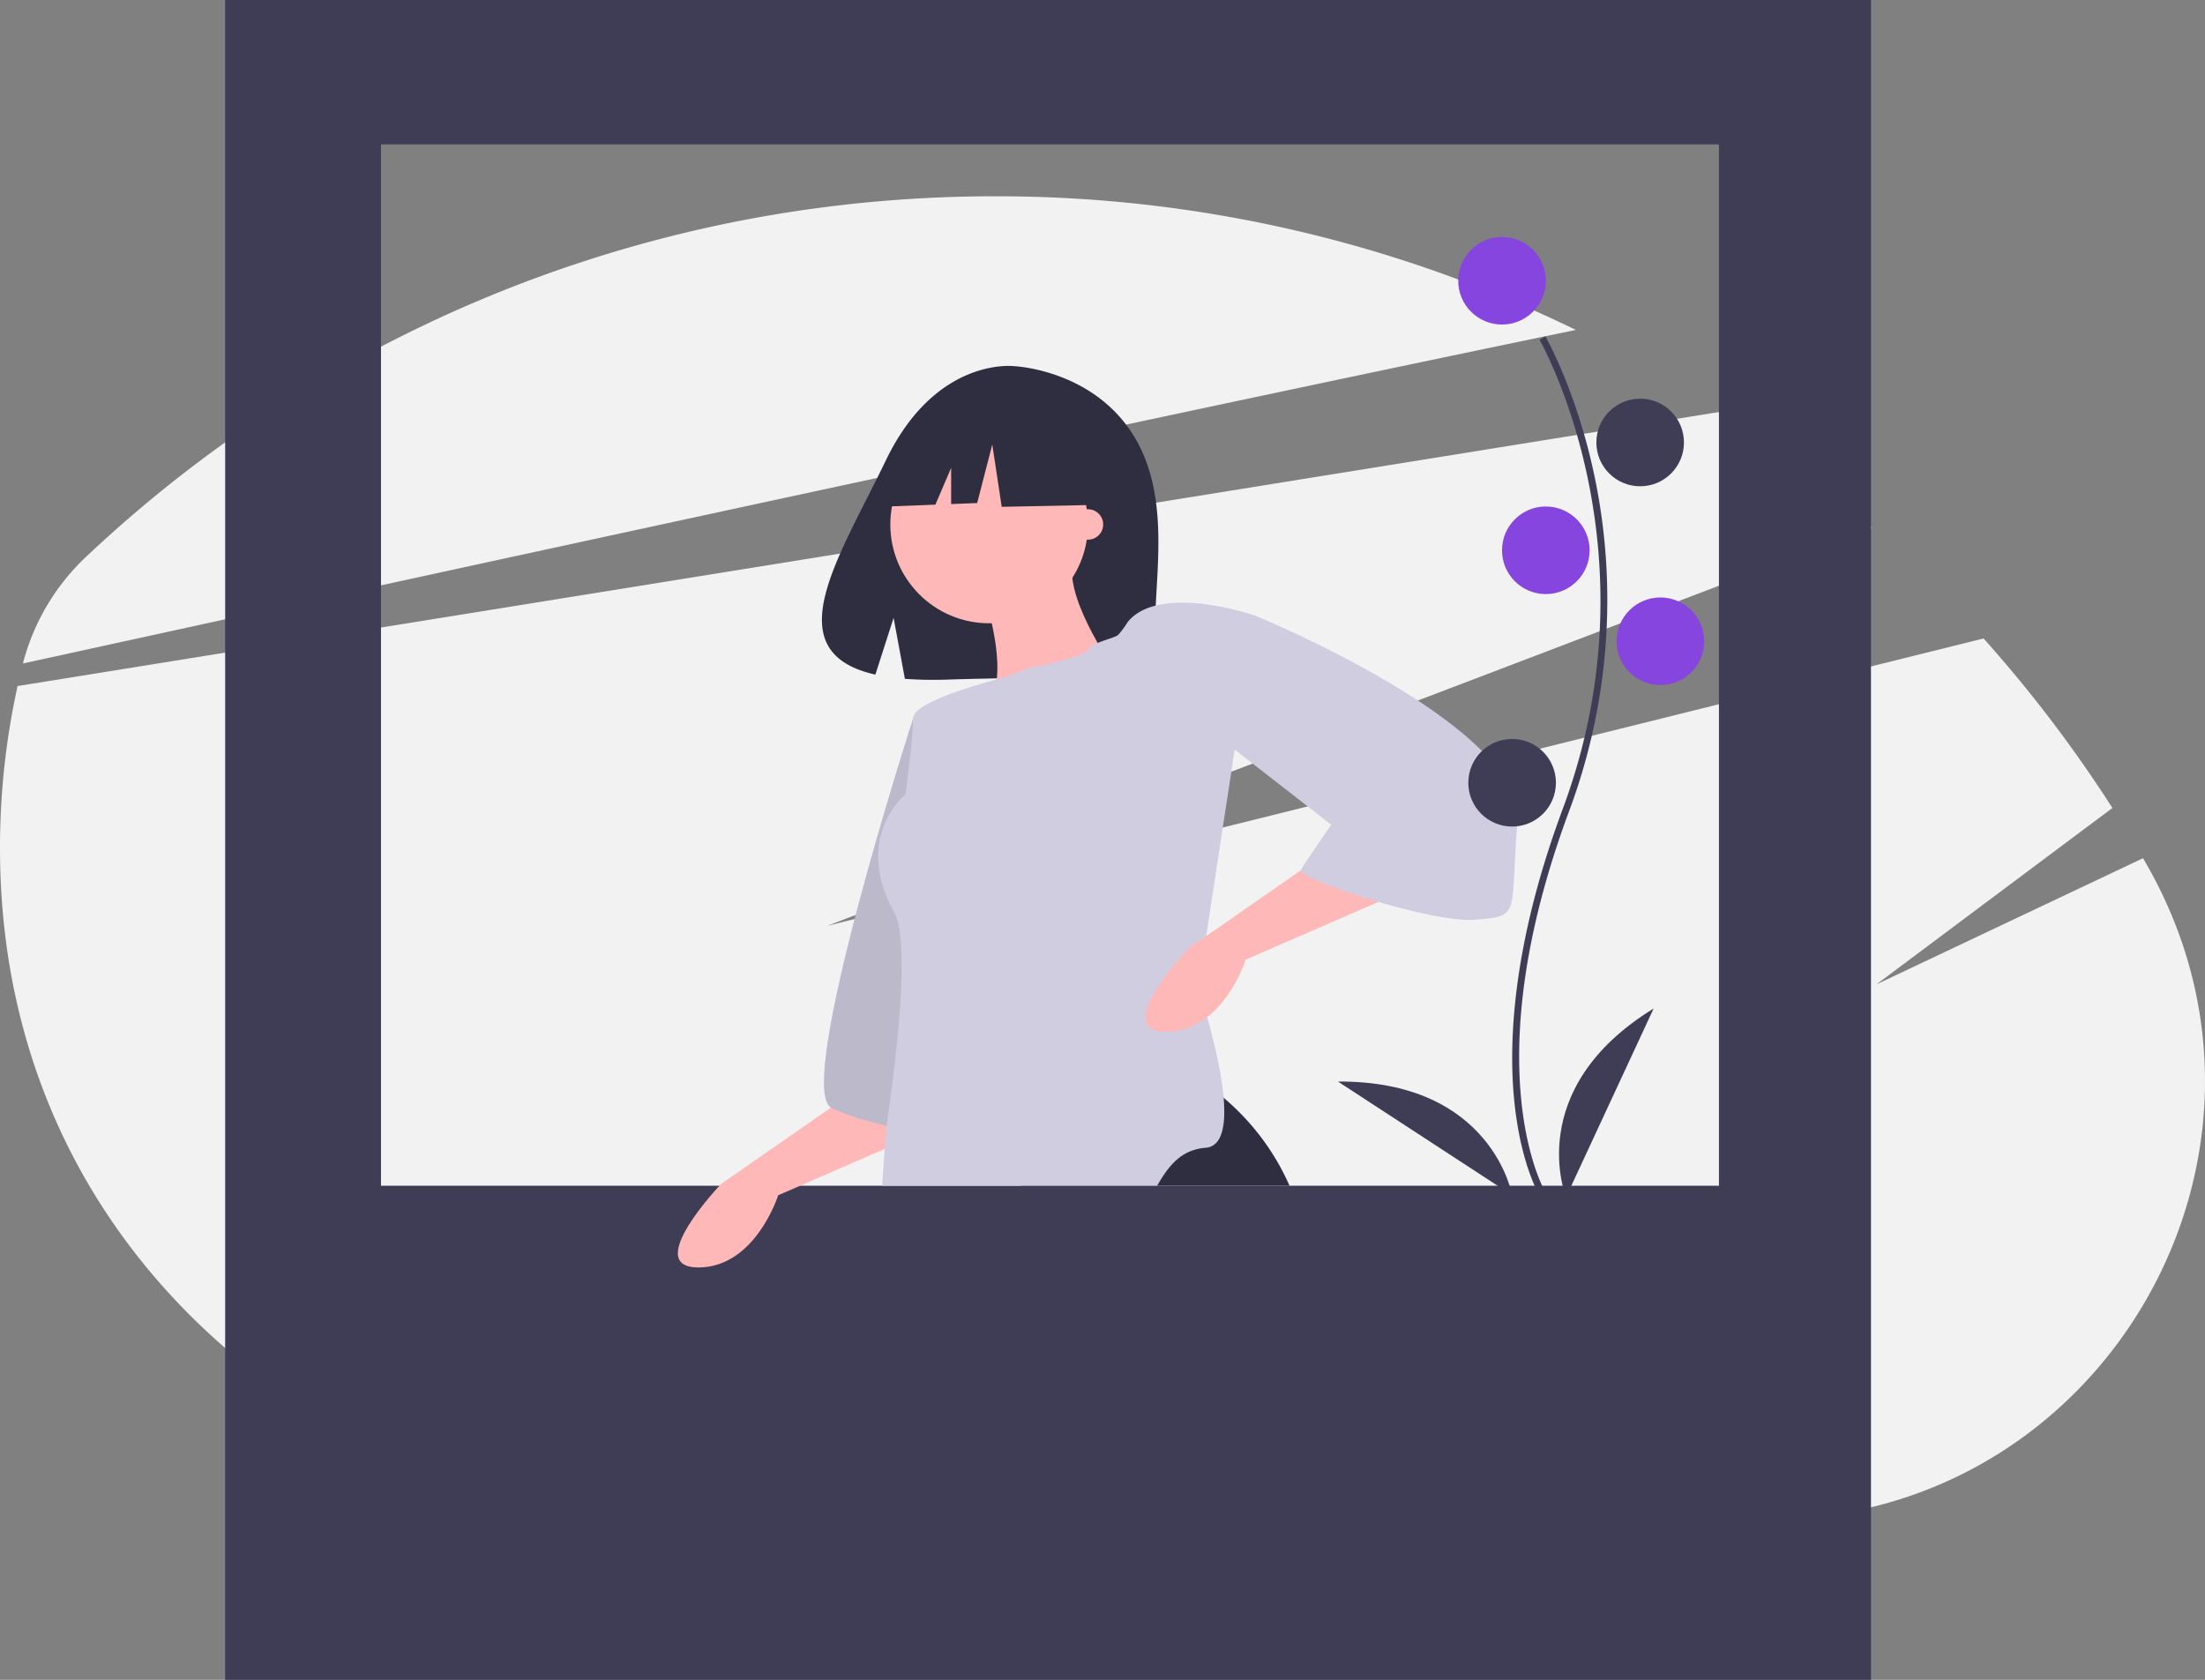 <svg id="fd9b490f-82a4-477b-ac7e-4c73995efbb2" data-name="Layer 1" xmlns="http://www.w3.org/2000/svg" width="952" height="725.342" viewBox="0 0 952 725.342"><rect x="0" y="0" width="952" height="725.342" fill="#808080" stroke="none"/><title>polaroid</title><path d="M886.635,743.472H371.853C235.419,713.258,124,609.192,124,453.568a324.068,324.068,0,0,1,7.591-70.003l414.937-66.838,320.098-51.557a572.474,572.474,0,0,1,65.478,49.91L625.709,431.957l-144.54,55.139,162.321-40.345,336.907-83.735a574.658,574.658,0,0,1,55.625,73.198l-101.884,76.175,115.11-54.484q.731,1.26,1.455,2.524C1122.926,586.457,1031.891,743.472,886.635,743.472Z" transform="translate(-124 -87.329)" fill="#f2f2f2"/><path d="M804.372,229.797C726.451,245.891,630.65,266.232,532.15,287.377c-142.417,30.581-290.47,62.859-398.257,86.454l.072-.279a96.326,96.326,0,0,1,27.519-46.096A570.783,570.783,0,0,1,456.531,180.284h.01a576.217,576.217,0,0,1,97.061-8.196A570.21,570.21,0,0,1,804.372,229.797Z" transform="translate(-124 -87.329)" fill="#f2f2f2"/><path d="M221.213,87.329v725.342H931.785V87.329ZM866.144,599.335H288.496V149.689h577.648Z" transform="translate(-124 -87.329)" fill="#3f3d56"/><path d="M614.035,276.422c-17.518-29.599-52.175-30.979-52.175-30.979s-33.771-4.319-55.435,40.761c-20.193,42.018-48.061,82.588-4.487,92.424l7.871-24.498,4.874,26.321a170.498,170.498,0,0,0,18.644.319c46.665-1.507,91.106.441,89.675-16.305C621.1,342.206,630.89,304.902,614.035,276.422Z" transform="translate(-124 -87.329)" fill="#2f2e41"/><path d="M494.447,557.488l-59.078,41.026s-34.462,36.103-9.846,36.103S459.985,603.438,459.985,603.438l75.488-32.821Z" transform="translate(-124 -87.329)" fill="#ffb8b8"/><path d="M518.242,397.487s-51.693,160.002-35.282,168.207S535.473,578.822,535.473,578.822Z" transform="translate(-124 -87.329)" fill="#d0cde1"/><path d="M518.242,397.487s-51.693,160.002-35.282,168.207S535.473,578.822,535.473,578.822Z" transform="translate(-124 -87.329)" opacity="0.1"/><path d="M680.755,599.335H564.388l82.676-41.847a52.717,52.717,0,0,1,5.235,3.873A104.969,104.969,0,0,1,680.755,599.335Z" transform="translate(-124 -87.329)" fill="#2f2e41"/><circle cx="427.063" cy="226.464" r="42.667" fill="#ffb8b8"/><path d="M550.242,349.076s9.846,31.18,0,42.667,54.154-16.41,54.154-16.41-22.975-32.821-16.41-47.59Z" transform="translate(-124 -87.329)" fill="#ffb8b8"/><path d="M644.767,491.535l-3.446,22.466s1.74,5.104,3.856,12.538c2.757,9.699,6.154,23.368,7.122,34.823,1.001,11.619-.509,20.973-7.697,21.563-10.306.853-15.672,7.106-21.022,16.41H504.868c.312-5.12.689-10.437,1.132-15.902q.369-4.923.821-9.978c.328-3.873,11.956-76.62,3.216-92.276C491.99,448.852,514.96,430.307,514.96,430.307s3.282-24.616,3.282-32.821c0-6.433,25.206-13.867,36.103-16.788.706-.18,1.329-.361,1.904-.492,1.887-.492,3.02-.771,3.02-.771l8.615-3.528s24.205-4.677,25.846-7.959c.591-1.182,2.248-2.15,4.201-2.987,3.463-1.477,7.877-2.527,8.927-3.577a41.828,41.828,0,0,0,4.053-5.514c2.987-3.66,7.253-5.859,12.078-7.057,17.625-4.447,42.946,4.365,42.946,4.365l-8.862,57.847Z" transform="translate(-124 -87.329)" fill="#d0cde1"/><path d="M696.295,455.744l-59.078,41.026s-34.462,36.103-9.846,36.103,34.462-31.18,34.462-31.18l75.488-32.821Z" transform="translate(-124 -87.329)" fill="#ffb8b8"/><path d="M594.803,273.568l-34.239-17.935-21.482,3.333a38.404,38.404,0,0,0-31.567,29.469l-4.017,17.742,24.352-.937,6.803-15.874V304.979l11.237-.432,6.522-25.272,4.076,26.902,39.946-.815Z" transform="translate(-124 -87.329)" fill="#2f2e41"/><path d="M654.449,356.46l11.487-3.282s116.514,47.59,113.232,88.616,1.641,41.026-18.051,42.667-77.129-18.051-75.488-21.334S698.757,443.436,698.757,443.436l-44.308-34.462Z" transform="translate(-124 -87.329)" fill="#d0cde1"/><circle cx="469.73" cy="226.464" r="6.564" fill="#ffb8b8"/><path d="M788.703,603.569c-.334-.546-8.206-13.69-10.935-40.985-2.503-25.041-.894-67.251,20.997-126.129,41.47-111.541-9.557-201.539-10.079-202.435l2.517-1.46c.132.227,13.299,23.173,21.078,59.711a260.499,260.499,0,0,1-10.789,145.199c-41.399,111.351-10.621,164.063-10.306,164.583Z" transform="translate(-124 -87.329)" fill="#3f3d56"/><circle cx="648.487" cy="121.23" r="18.912" fill="#8745df"/><circle cx="708.134" cy="191.06" r="18.912" fill="#3f3d56"/><circle cx="667.399" cy="237.614" r="18.912" fill="#8745df"/><circle cx="716.863" cy="276.894" r="18.912" fill="#8745df"/><circle cx="652.851" cy="337.995" r="18.912" fill="#3f3d56"/><path d="M800.128,604.265s-18.912-46.554,37.825-81.469Z" transform="translate(-124 -87.329)" fill="#3f3d56"/><path d="M776.869,603.421s-8.607-49.506-75.226-49.082Z" transform="translate(-124 -87.329)" fill="#3f3d56"/></svg>
